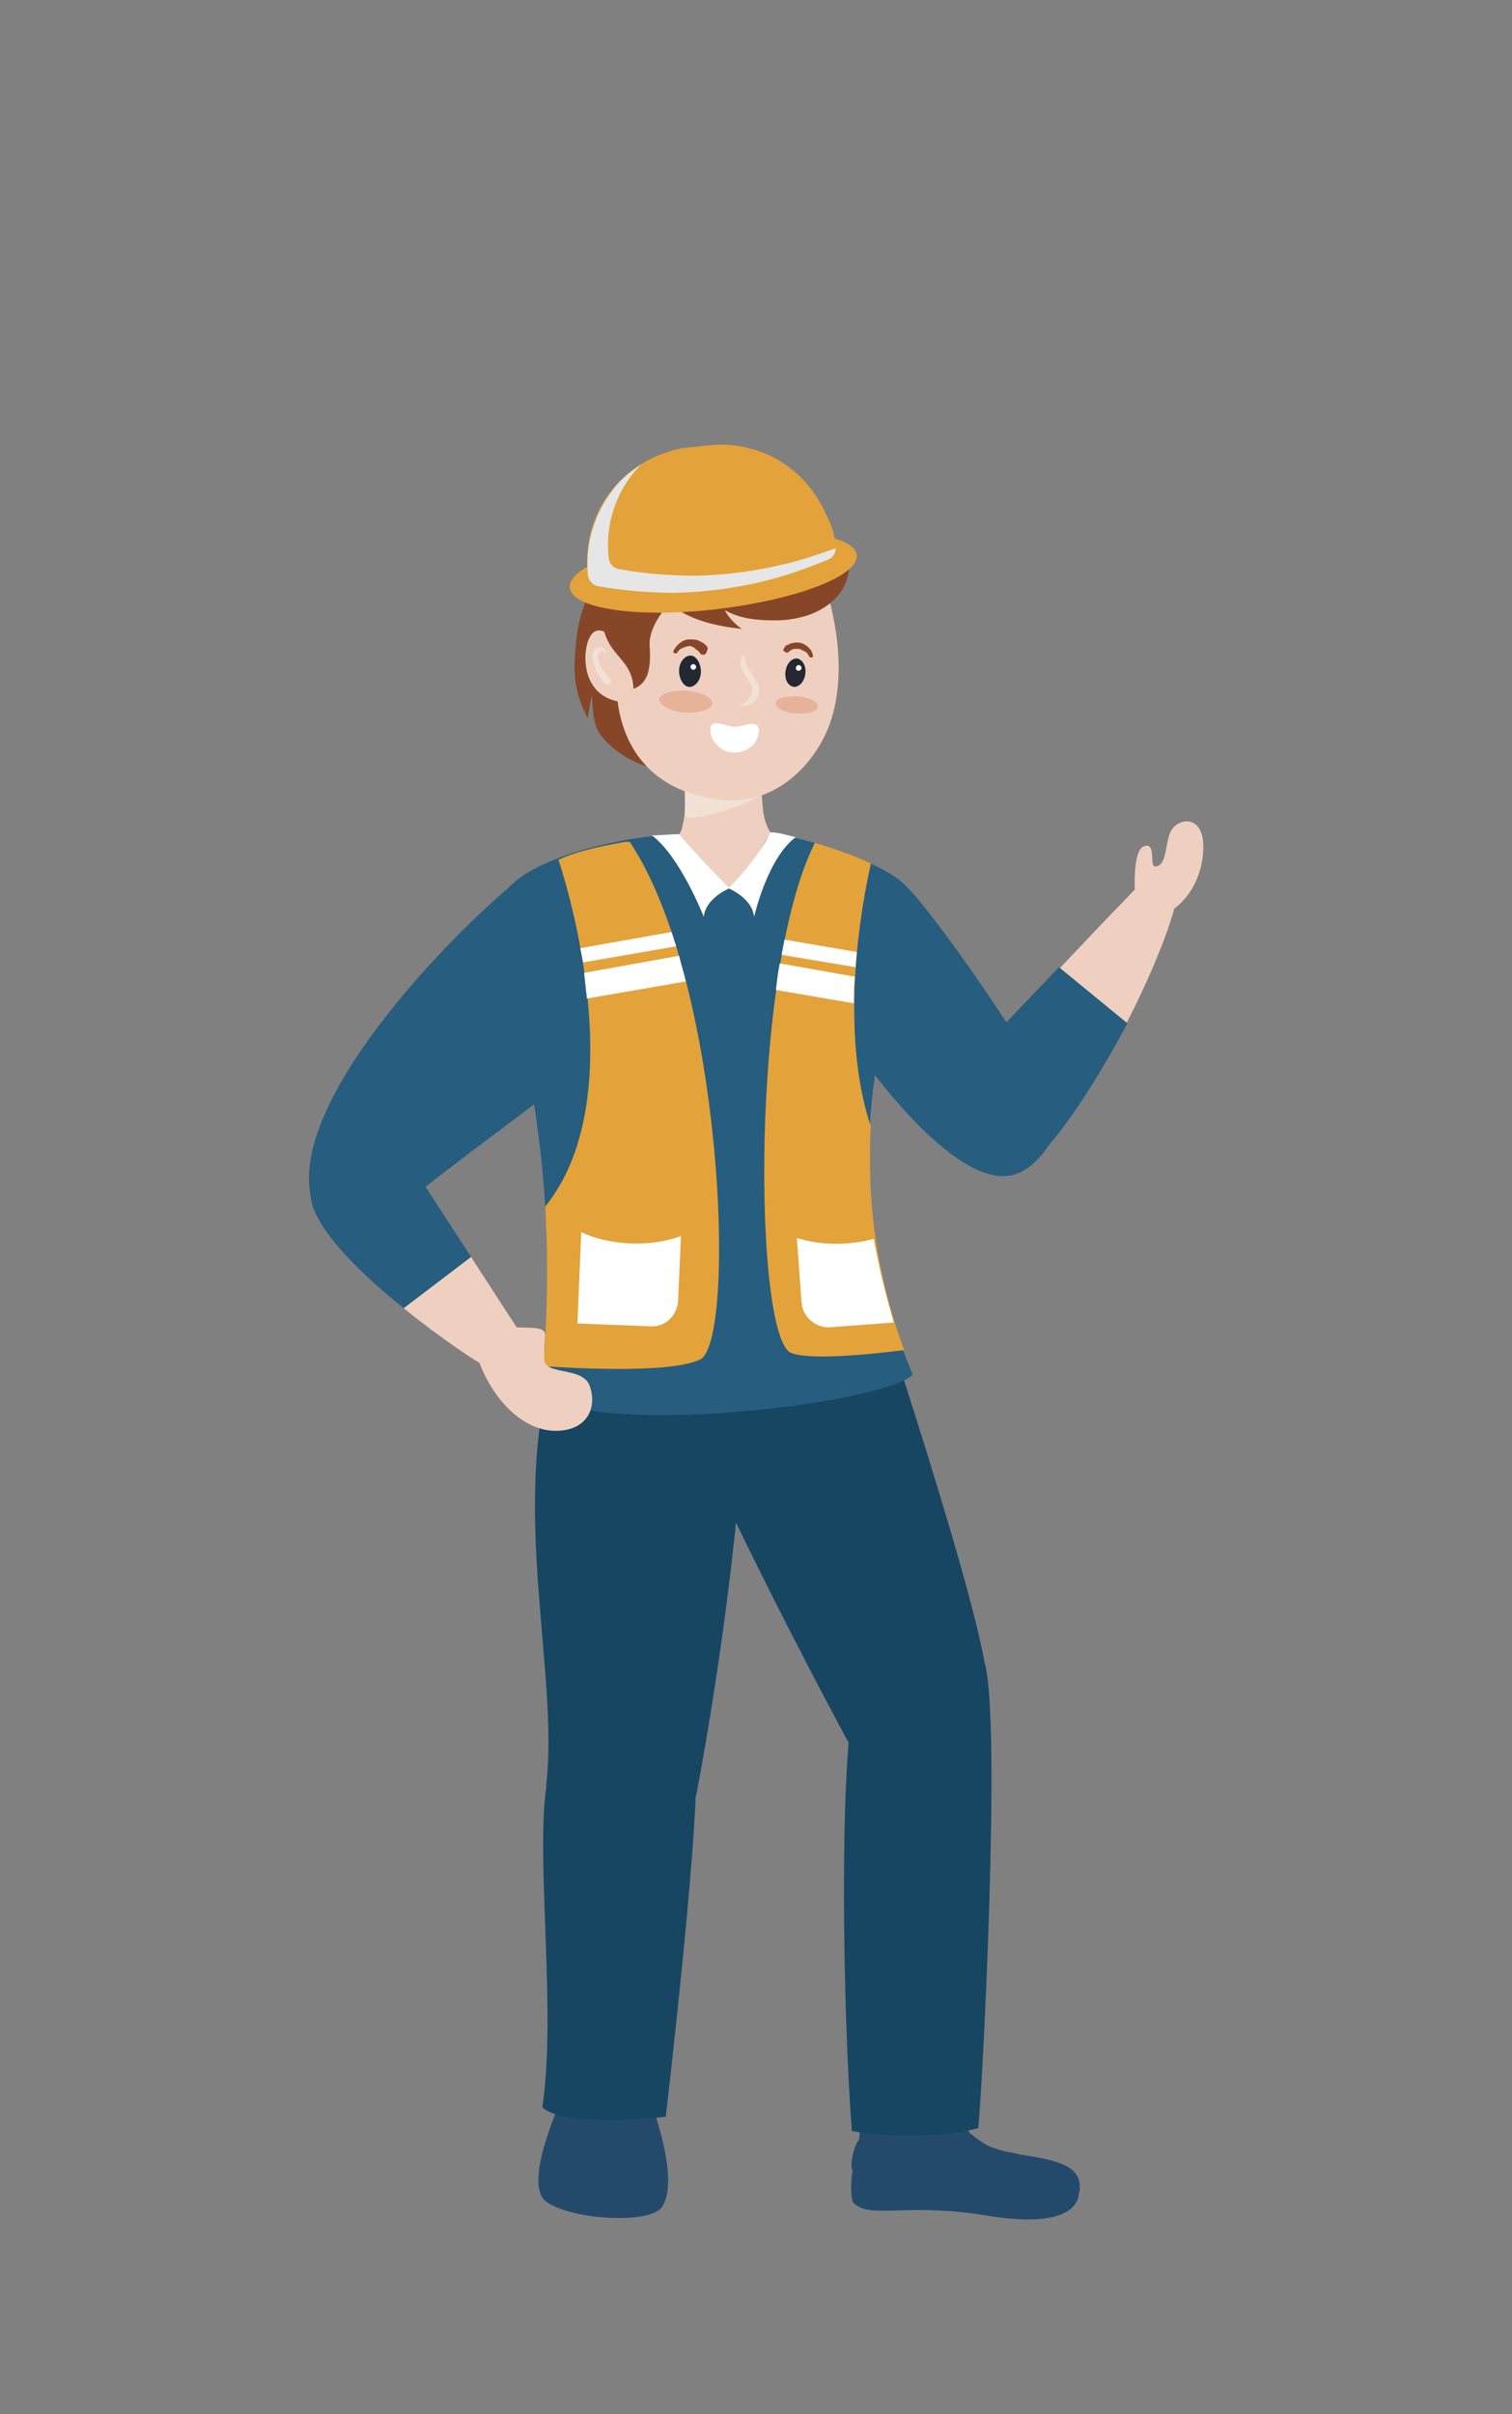 <?xml version="1.0" encoding="utf-8"?>
<!-- Generator: Adobe Illustrator 27.0.0, SVG Export Plug-In . SVG Version: 6.00 Build 0)  -->
<svg version="1.1" id="Laag_1" xmlns="http://www.w3.org/2000/svg" xmlns:xlink="http://www.w3.org/1999/xlink" x="0px" y="0px"
	 viewBox="0 0 159.2 254.1" style="enable-background:new 0 0 159.2 254.1;" xml:space="preserve">
<rect x="0" y="0" width="159.2" height="254.1" fill="#808080" stroke="none"/>
<style type="text/css">
	.st0{fill:#275D7E;}
	.st1{fill:#874628;}
	.st2{fill:#244A6B;}
	.st3{fill:#174663;}
	.st4{fill:#EFD0C0;}
	.st5{fill:#F2E1D5;}
	.st6{fill:#457670;}
	.st7{fill:#E3A33A;}
	.st8{fill:#232832;}
	.st9{fill:#FFFFFF;}
	.st10{fill:#E6B39A;}
	.st11{fill:#E7E6E6;}
</style>
<g>
	<path class="st0" d="M95,92.9c2.7,2.2,14.3,18.8,16.5,24.4c0.4,0.9-2,6.6-6,6.5c-6.6-0.2-16-14-16.7-15.4C88,107,95,92.9,95,92.9z"
		/>
	<path class="st1" d="M82.9,70.6c-0.3,6.2-5.5,11-11.7,10.7c-1.8-0.1-3.4-0.6-4.9-1.4c-1.1-0.6-2-1.3-2.8-2.2c0,0,0,0,0,0
		c-1.3-1.5-1-3.4-1.2-4.5c-0.1,0.5-0.3,1.5-0.4,2.4c-1-1.8-1.5-3.8-1.4-6c0.3-6.2,1.7-11.5,11.7-10.7C78.3,59.4,83.2,64.4,82.9,70.6
		z"/>
	<path class="st2" d="M113.7,230.2c0-2-1.9-2.6-4.3-3.1c-0.2,0-0.4-0.1-0.6-0.1c-0.2,0-0.4-0.1-0.6-0.1c-0.2,0-0.4-0.1-0.7-0.1
		c-0.3-0.1-0.5-0.1-0.8-0.2c-0.2,0-0.4-0.1-0.6-0.1c-0.2,0-0.3-0.1-0.5-0.1c-0.2-0.1-0.4-0.1-0.6-0.2c-0.2-0.1-0.4-0.1-0.6-0.2
		c-0.2-0.1-0.3-0.1-0.5-0.2c-0.1-0.1-0.2-0.1-0.3-0.2c-0.2-0.1-0.4-0.3-0.6-0.4c-0.1-0.1-0.3-0.2-0.4-0.3c-0.1-0.1-0.2-0.2-0.4-0.3
		c-0.1-0.1-0.2-0.2-0.2-0.3c-0.2-0.2-0.3-0.5-0.5-0.7c-0.1-0.2-0.3-0.5-0.3-0.8c0,0,0,0,0-0.1c-1.1-3.3-4.7,0.4-4.7,0.4
		c-2.5,2.2-3.7,0.5-4.1-0.6c-0.2-0.4-0.2-0.6-0.2-0.6c0,0-0.1,0-0.1,0c-1.8-0.1-1.5,3.3-1.7,3.4c0,0,0,0,0,0c-0.5,0.5-1,2.8-0.6,3.2
		c0,0,0,0,0,0c-0.2,0.3-0.3,3.1,0.1,3.4c1.8,1.7,5.6-0.1,14,1.3c8.6,1.4,9.6-1.2,9.7-2.3c0,0,0-0.1,0-0.1
		C113.7,230.5,113.7,230.4,113.7,230.2z"/>
	<path class="st3" d="M89.6,183.9l14.3-6.6c0.3-5.6-13-45.1-13-45.1l-20.3,10.8C69.1,144,81.6,169.1,89.6,183.9z"/>
	<path class="st3" d="M89.7,224.3c3.7,0.7,9.5,0.7,13.3-0.3c0.5-4.9,2.4-42.7,0.7-48.9c0,0-10.7-5.5-13.5,2.9
		C88.3,183.6,88.7,211.8,89.7,224.3z"/>
	<path class="st2" d="M59.3,220.6c0,0-4.5,9.4-1.7,11.2c2.8,1.9,10.9,2.3,12.1,0.5c2.2-3.3-1.9-13-1.9-13L59.3,220.6z"/>
	<path class="st4" d="M71,88.3c1.7,2.2,3.7,5.9,5.5,5.9c2.2,0,4.1-4,5.1-6c-0.7-0.7-1-1.5-1.2-2.5c-0.2-1.3-0.2-2.8-0.3-4.5
		c0-0.3,0-0.6-0.1-0.9l-0.7-0.1l-1.8-0.2l-5.6-0.6c0,0.6,0.1,1.1,0.1,1.7c0.1,2,0.3,4.2-0.1,5.6C71.8,87.5,71.5,88,71,88.3z"/>
	<path class="st5" d="M72.1,85.9c0.5,0.7,7.3-1.2,8.1-2.5l-0.1-2.2l-0.8-1L79,79.9c-0.5,0-1,0.1-1.5,0.1c-1.8,0.2-3.7,0.6-5.4,1.1
		c0,0,0,0-0.1,0C72.2,83.2,72.1,85.9,72.1,85.9z"/>
	<path class="st3" d="M57.5,188l15.8,1c2.6-13.7,5.6-35.4,5-46.4c-4.8-3.5-15.8-5.7-20.1,0.8C53.7,159.2,58.9,176.1,57.5,188z"/>
	<path class="st3" d="M57.1,221.8c2.5,2.3,13,1,13,1s3.4-29,3.2-36.8c-0.2-7.8-10.1-6.7-14.7-1C55.4,188.9,58.9,210.1,57.1,221.8z"
		/>
	<path class="st6" d="M91.2,160.8C91.2,160.8,91.2,160.8,91.2,160.8L91.2,160.8C91.2,160.8,91.2,160.8,91.2,160.8z"/>
	<path class="st0" d="M57,146c2,5.6,35.4,2.1,39.1-1.3c-11.6-27.6,2.7-48-0.8-51.5c-1.6-1.9-8.3-4.4-12.1-5.1
		c-1.2-0.2-2-0.4-2.1-0.4c-1.3,1.9-2.8,5.8-4.6,5.8c-2.5,0.1-5.1-4.4-5.1-5.7c0,0-1.1,0-2.6,0.2h0c-4.4,0.4-14.6,2.7-16,6.7
		C50.2,96.6,60.2,116.4,57,146z"/>
	<path class="st7" d="M83.3,142.4c-3.9-1.5-4.4-39.9,2.5-53.7c1.9,0.6,4.1,1.3,5.9,2.2c-1,4.4-3.4,17.5,0,27.7c-0.1,1-0.1,2-0.1,3
		c-0.1,7,1.2,14,3.6,20.5C95.1,142.1,85.8,143.4,83.3,142.4z"/>
	<path class="st4" d="M119.8,93.3l3.9,2.1c-1.4,5.7-9.7,23.8-16.2,26.3l-2.5-12.6C107.9,105.7,116.6,96.6,119.8,93.3z"/>
	<path class="st0" d="M111.5,101.8l-8.3,8.7l2.8,13.2c4.4,0,12.7-16,12.7-16L111.5,101.8z"/>
	<g>
		<path class="st4" d="M85.3,57.4c0,0,5,10.3,2.1,18.7c-1.5,4.3-5.8,8.7-11.3,8.1c-8.7-0.9-10.7-7-11.1-10.6
			c-0.7-5.7-0.4-11.6,0.9-14.9L85.3,57.4z"/>
	</g>
	<g>
		<path class="st8" d="M73.8,70.7c0,0.9-0.6,1.6-1.2,1.6c-0.6,0-1.1-0.8-1.1-1.7c0-0.9,0.6-1.6,1.2-1.6C73.3,69,73.8,69.8,73.8,70.7
			z"/>
		<path class="st8" d="M84.8,70.9c-0.1,0.8-0.6,1.4-1.2,1.4c-0.6-0.1-1-0.7-0.9-1.6c0.1-0.8,0.6-1.4,1.2-1.4
			C84.5,69.4,84.9,70.1,84.8,70.9z"/>
		<path class="st5" d="M79.8,72c-0.5-1-1.4-1.8-1.4-2.9c0-0.2-0.3-0.2-0.3,0c-0.7,1.4,1.1,2.4,1.1,3.5c0,1.4-1.8,1.7-1.1,1.7
			C78.8,74.4,80.4,73.7,79.8,72z"/>
		<path class="st1" d="M74.4,68c-0.1-0.1-0.1-0.1-0.2-0.2c-0.1-0.1-0.3-0.2-0.5-0.3c-0.3-0.2-0.7-0.2-1.1-0.2
			c-0.7,0-1.3,0.5-1.7,1.2c-0.1,0.2,0.3,0.4,0.4,0.2c0.1-0.2,0.3-0.4,0.6-0.5c0.2-0.1,0.5-0.2,0.7-0.2c0.1,0,0.2,0,0.3,0.1
			c0.1,0,0.1,0,0.2,0.1c0.1,0,0.1,0,0.1,0.1c0.1,0.1,0.2,0.1,0.3,0.2c0.1,0.1,0.2,0.3,0.4,0.4c0.2,0.1,0.5-0.1,0.5-0.3
			C74.6,68.2,74.5,68.1,74.4,68z"/>
		<path class="st1" d="M82.7,68c0.1-0.1,0.1-0.1,0.2-0.1c0.2-0.1,0.3-0.2,0.5-0.2c0.3-0.1,0.7-0.1,1,0c0.6,0.2,1.1,0.7,1.2,1.3
			c0.1,0.2-0.3,0.3-0.4,0.1c-0.1-0.2-0.2-0.4-0.4-0.5c-0.2-0.1-0.4-0.2-0.6-0.3c-0.1,0-0.2,0-0.3,0c-0.1,0-0.1,0-0.2,0
			c-0.1,0-0.1,0-0.1,0c-0.1,0-0.2,0.1-0.3,0.1c-0.1,0.1-0.2,0.2-0.4,0.3c-0.2,0-0.5-0.2-0.4-0.4C82.6,68.2,82.6,68.1,82.7,68z"/>
		<g>
			<g>
				<path class="st9" d="M79.9,76.9c0,0.6-0.3,1.2-0.7,1.6c-0.5,0.4-1.1,0.7-1.9,0.7c-0.8,0-1.5-0.4-1.9-0.9
					c-0.4-0.4-0.6-0.9-0.6-1.5c0-1.3,1.6-0.3,2.6-0.3C78.2,76.5,79.9,75.6,79.9,76.9z"/>
			</g>
			<g>
				<path class="st9" d="M79.2,78.5c-0.5,0.4-1.1,0.7-1.9,0.7c-0.8,0-1.5-0.4-1.9-0.9c0.4-0.4,1.1-0.6,1.9-0.6
					C78.1,77.7,78.8,78,79.2,78.5z"/>
			</g>
		</g>
		<path class="st10" d="M75,74.1c-0.1,0.6-1.4,1-2.9,0.9c-1.5-0.1-2.7-0.8-2.7-1.4c0.1-0.6,1.4-1,2.9-0.9
			C73.9,72.8,75.1,73.5,75,74.1z"/>
		<path class="st10" d="M86.1,74.4c0,0.5-1.1,0.8-2.3,0.7c-1.2-0.1-2.2-0.6-2.1-1.1c0-0.5,1.1-0.8,2.3-0.7
			C85.2,73.4,86.2,73.9,86.1,74.4z"/>
		<path class="st9" d="M72.7,70.2c0-0.2,0.2-0.3,0.3-0.3c0.2,0,0.3,0.2,0.3,0.3c0,0.2-0.2,0.3-0.3,0.3
			C72.8,70.5,72.7,70.3,72.7,70.2z"/>
		<path class="st9" d="M83.8,70.3c0-0.2,0.2-0.3,0.3-0.3c0.2,0,0.3,0.2,0.3,0.3c0,0.2-0.2,0.3-0.3,0.3
			C83.9,70.6,83.8,70.5,83.8,70.3z"/>
	</g>
	<path class="st4" d="M62.2,66.9c0.5-0.8,1.3-0.6,1.9-0.1c0.6,0.4,0.9,1.1,0.8,1.8c-0.3,1.7,0.5,3.5,0.7,5.3
		C61.1,73.5,61.2,68.4,62.2,66.9z"/>
	<path class="st5" d="M62.8,68.2c0.3-0.2,0.8-0.1,1,0.3c0.1,0.2-0.1,0.3-0.2,0.1c-0.1-0.1-0.2-0.2-0.3-0.1c-0.1,0-0.2,0.2-0.3,0.3
		c-0.2,0.3,0,0.7,0.1,1c0.1,0.3,0.3,0.6,0.5,0.9c0.2,0.3,0.5,0.5,0.7,0.8c0.2,0.3-0.2,0.6-0.5,0.5c-0.2-0.1-0.4-0.4-0.5-0.6
		c-0.1-0.2-0.3-0.4-0.4-0.6c-0.2-0.4-0.4-0.9-0.5-1.4C62.3,69,62.4,68.4,62.8,68.2z"/>
	<path class="st1" d="M81.6,65.3c-2,0-3.8-0.2-5.3-1.1c0.4,0.8,1.1,1.5,1.8,2c-2.6-0.3-5.6-0.9-7.6-2.7c-1.1,1.2-2.2,2.9-2.1,4.5
		c0.2,2.6-0.3,4-1.7,4.5c-0.1-3.7-3.8-3.5-3.2-8.7c0.5-4.7,4.2-4.8,4.2-4.8s1.5-3.9,5.9-4.4c3.1-0.3,6.6,0.8,9.2,2.4
		c3.6,2.2,6.3,0,6.5,1.3C90.1,62.5,86.4,65.3,81.6,65.3z"/>
	<path class="st0" d="M59.2,113.7c-1.4,1.6-7.5,5.8-14.9,11.6c-2.5,2-2.1,5-3.9,5c-6.4,0-7.3-2.2-7.7-4.5
		C30.6,115.2,48.8,97,55.2,92.1C55.2,92.1,60,112.5,59.2,113.7z"/>
	<g>
		<g>
			<path class="st7" d="M90.2,58.4c0.3,2.2-6.3,4.7-14.6,5.7c-8.3,1-15.3,0-15.6-2.2c-0.3-2.2,6.3-4.7,14.6-5.7
				C83,55.3,90,56.3,90.2,58.4z"/>
			<path class="st7" d="M88,57.5c0.1,0.6-0.3,1.1-0.8,1.3c-2.2,0.9-4.4,1.7-6.5,2.2c-3.1,0.8-6.3,1.2-9.5,1.3
				c-2.7,0-5.4-0.2-8.2-0.7c-0.6-0.1-1-0.6-1.1-1.1c-0.4-3.3,0.6-6.5,2.5-8.9c1.3-1.6,3-2.9,5-3.7c1-0.4,2-0.7,3.1-0.8l1.9-0.2
				c1.6-0.2,3.1-0.1,4.5,0.3c0.5,0.1,1.1,0.3,1.6,0.5c2.9,1.2,5.2,3.5,6.5,6.5C87.6,55.3,87.9,56.4,88,57.5z"/>
			<path class="st11" d="M64.5,51.6c0.8-1.1,1.9-2,3-2.7c-0.3,0.3-0.6,0.6-0.9,1c-1.9,2.4-2.9,5.6-2.5,8.9c0.1,0.6,0.5,1,1.1,1.1
				c2.7,0.5,5.5,0.7,8.2,0.7c3.2-0.1,6.3-0.5,9.5-1.3c1.7-0.4,3.4-1,5.1-1.6c0,0.5-0.3,1-0.8,1.2c-2.2,0.9-4.4,1.7-6.5,2.2
				c-3.1,0.8-6.3,1.2-9.5,1.3c-2.7,0-5.4-0.2-8.2-0.7c-0.6-0.1-1-0.6-1.1-1.1C61.6,57.2,62.6,54.1,64.5,51.6z"/>
		</g>
	</g>
	<path class="st9" d="M71.5,87.8c0,0,2,2.4,5.3,5.7c0,0-2.5,1-2.7,3c0,0-2.5-6.4-5.5-8.6C68.6,88,70.4,87.8,71.5,87.8z"/>
	<path class="st9" d="M81.1,87.6c0,0-1.1,2.6-4.4,5.9c0,0,2.5,1,2.7,3c0,0,1.4-6.2,4.4-8.4C83.8,88.2,82.2,87.6,81.1,87.6z"/>
	<path class="st7" d="M73.7,143.1c-3.2,1.5-13.2,0.9-16.5,0.7c0.5-6.1,0.5-11.7,0.2-16.8c9.8-12.1,1.4-36.5,1.4-36.5c0,0,0,0,0,0
		c2-1,5.8-1.7,7.1-1.9c0.1,0,0.1,0,0.2,0c0.1,0,0.2,0,0.2,0c0,0,0,0,0,0c0,0,0,0,0,0C76.2,103.4,77.6,141.3,73.7,143.1z"/>
	<path class="st9" d="M61.2,129.7l-0.4,9.6l7.7,0.3c1.5,0.1,2.8-1.1,2.9-2.7l0.3-6.8C68.5,131.3,64.2,131.1,61.2,129.7z"/>
	<path class="st9" d="M94.1,139.2l-6.7,0.5c-1.5,0.1-2.9-1.1-3-2.6l-0.5-6.8c2.5,0.8,5.5,0.8,8.1,0.1
		C92.5,133.2,93.2,136.1,94.1,139.2z"/>
	<path class="st4" d="M119.5,94.2c0,0-0.3-4.6,0.9-5.1c1.4-0.6,0.6,2.1,1.2,2.1c1.4,0,1-2.8,1.8-3.9c0.9-1.3,3.3-1.4,3.3,1.8
		c0,3.2-1.7,6.1-4.2,7.2C120.1,97.4,119.5,94.2,119.5,94.2z"/>
	<path class="st9" d="M61.1,99.8c0.1,0.5,0.2,1,0.3,1.5l9.8-1.7c-0.2-0.5-0.3-1-0.5-1.5L61.1,99.8z"/>
	<path class="st9" d="M61.5,102.4c0.1,0.9,0.2,1.8,0.3,2.7l10.4-1.8c-0.2-0.9-0.5-1.8-0.7-2.7L61.5,102.4z"/>
	<path class="st9" d="M82.3,100.5l7.8,1.3c0-0.5,0.1-1.1,0.1-1.6l-7.6-1.3C82.5,99.4,82.4,99.9,82.3,100.5z"/>
	<path class="st9" d="M81.7,104.2l8.2,1.4c0-0.9,0-1.9,0.1-2.8l-7.9-1.4C81.9,102.4,81.8,103.3,81.7,104.2z"/>
	<path class="st0" d="M54.4,139.7l-3.8,3.8c0,0.2-17.5-11.3-17.9-17.7l9.5-4.9L54.4,139.7C54.4,139.7,54.4,139.7,54.4,139.7z"/>
	<path class="st4" d="M54.4,139.7l-4.8-7.4l-7.1,5.4c4.2,3.4,8.1,5.9,8.1,5.8L54.4,139.7C54.4,139.7,54.4,139.7,54.4,139.7z"/>
	<path class="st4" d="M57.3,143.1c0-0.9,0-1.3,0.1-2.5c0.1-1-1.4-0.8-3.1-0.9l-3.8,3.8c1.6,4.1,4.7,7.1,8,7.1c3.3,0,4.4-2.4,3.6-4.7
		C61.4,143.8,57.4,144.8,57.3,143.1z"/>
</g>
</svg>
